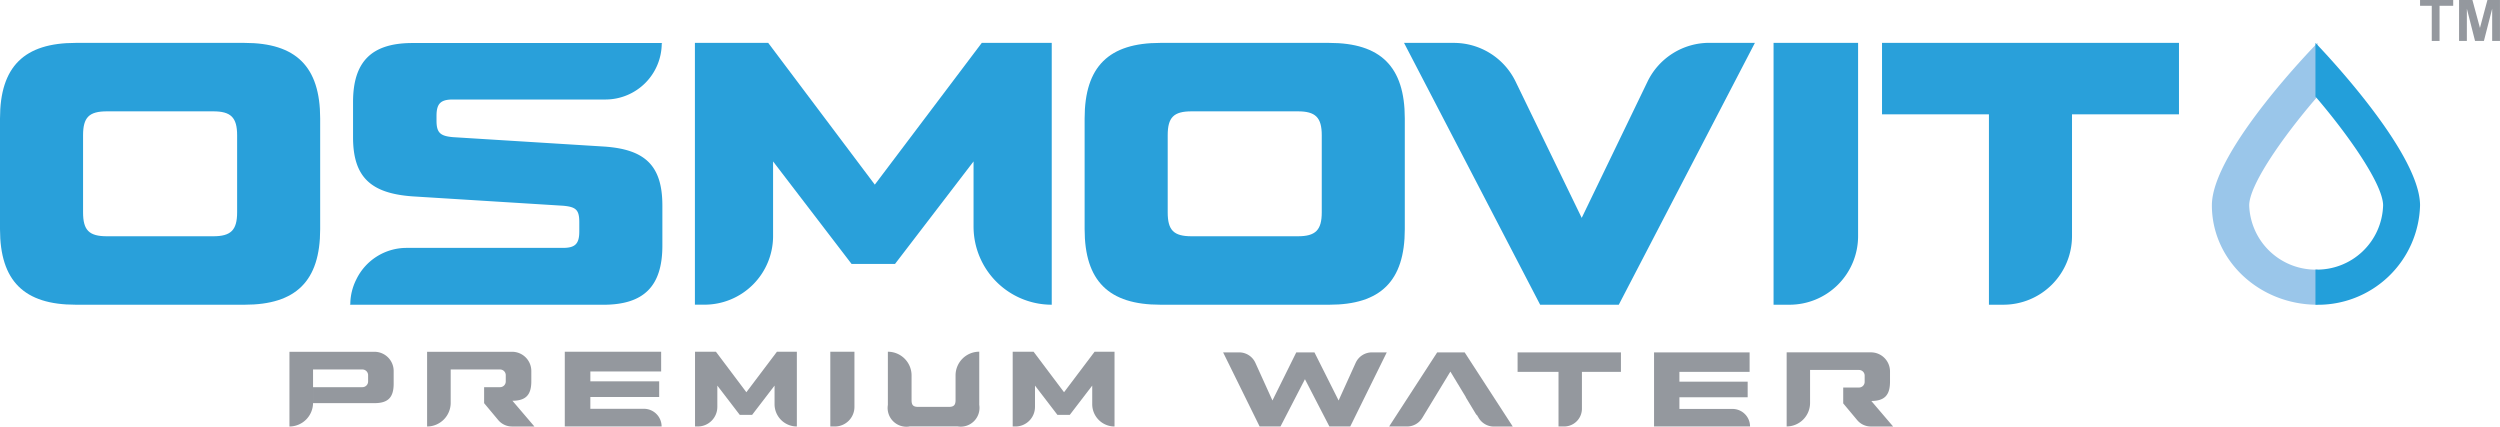<svg xmlns="http://www.w3.org/2000/svg" id="Capa_x0020_1" width="258.988" height="44.272" viewBox="0 0 258.988 44.272"><path id="Path_95" data-name="Path 95" d="M2868.992,4.242V.6h-1.212V0h3.434V.6H2869.8V4.242Z" transform="translate(-2617.074)" fill="#94989e"></path><path id="Path_96" data-name="Path 96" d="M2914,4.242V0h1.383l.781,2.893L2916.938,0h1.3V4.242h-.808V.9l-.855,3.339h-.92L2914.808.9V4.242Z" transform="translate(-2659.253)" fill="#94989e"></path><g id="_3057345465536" transform="translate(29.973 36.44)"><path id="Path_101" data-name="Path 101" d="M983.92,416.84h2.5v5.713a2.028,2.028,0,0,1-2.028,2.028h-.471Z" transform="translate(-927.877 -416.839)" fill="#94989e"></path><g id="Group_107" data-name="Group 107"><path id="Path_102" data-name="Path 102" d="M514.828,421.926c1.377-.01,1.951-.6,1.951-2.012v-1.072a1.992,1.992,0,0,0-1.991-1.991h-8.806v7.741h-.012a2.456,2.456,0,0,0,2.457-2.457v-3.451h5.113a.591.591,0,0,1,.591.591v.651a.591.591,0,0,1-.591.591h-1.651v1.656l1.462,1.751a1.861,1.861,0,0,0,1.428.668H517.1l-2.276-2.665Z" transform="translate(-491.71 -416.848)" fill="#94989e" fill-rule="evenodd"></path><path id="Path_103" data-name="Path 103" d="M671.919,421.526h7.13V419.9h-7.13v-1.018h7.334V416.84H669.27v7.741H679.3a1.833,1.833,0,0,0-1.833-1.833h-5.549v-1.222Z" transform="translate(-640.734 -416.839)" fill="#94989e" fill-rule="evenodd"></path><path id="Path_104" data-name="Path 104" d="M832.1,416.84h2.068v7.741h0a2.312,2.312,0,0,1-2.311-2.311v-1.924l-2.323,3.03h-1.283l-2.322-3.03v2.207a2.029,2.029,0,0,1-2.028,2.028h-.283V416.84h2.168l3.151,4.192Z" transform="translate(-781.59 -416.839)" fill="#94989e"></path><path id="Path_105" data-name="Path 105" d="M1208.513,416.84h2.068v7.741h0a2.312,2.312,0,0,1-2.311-2.311v-1.924l-2.323,3.03h-1.283l-2.323-3.03v2.207a2.028,2.028,0,0,1-2.028,2.028h-.282V416.84h2.168l3.152,4.192Z" transform="translate(-1125.094 -416.839)" fill="#94989e"></path><path id="Path_106" data-name="Path 106" d="M351.708,422.172c1.377-.011,1.951-.6,1.951-2.012v-1.318a1.992,1.992,0,0,0-1.991-1.991h-8.806v7.741h-.012a2.456,2.456,0,0,0,2.457-2.457v-3.451h5.113a.591.591,0,0,1,.591.591v.651a.59.59,0,0,1-.591.591h-5.114v1.656h6.4Z" transform="translate(-342.85 -416.848)" fill="#94989e" fill-rule="evenodd"></path><path id="Path_107" data-name="Path 107" d="M1054.364,424.572a1.946,1.946,0,0,1-2.234-2.234v-.5h0v-5.01a2.455,2.455,0,0,1,2.455,2.455v2.559c0,.528.178.7.708.7h3.141c.519,0,.708-.177.708-.708h0v-2.555a2.456,2.456,0,0,1,2.455-2.455v5.323h0v.184a1.946,1.946,0,0,1-2.234,2.234h-5Z" transform="translate(-990.124 -416.83)" fill="#94989e"></path></g></g><path id="Path_108" data-name="Path 108" d="M1463.141,418.653l-1.768,3.9-2.5-4.979h-1.887l-2.467,4.979-1.768-3.9a1.844,1.844,0,0,0-1.679-1.083h-1.663l3.783,7.677h2.161l2.533-4.9,2.534,4.9h2.16l3.783-7.677h-1.542a1.843,1.843,0,0,0-1.679,1.083Z" transform="translate(-1322.7 -381.065)" fill="#94989e"></path><path id="Path_109" data-name="Path 109" d="M1798.33,419.6h4.242v5.656h.58a1.845,1.845,0,0,0,1.845-1.845V419.6h4.041v-2.02h-10.706v2.02Z" transform="translate(-1641.117 -381.074)" fill="#94989e"></path><path id="Path_110" data-name="Path 110" d="M1962.687,422.236h7.071v-1.616h-7.071v-1.01h7.272V417.59h-9.9v7.676h9.946a1.819,1.819,0,0,0-1.818-1.818h-5.5v-1.213Z" transform="translate(-1788.708 -381.084)" fill="#94989e"></path><path id="Path_111" data-name="Path 111" d="M1749.23,491.53l.787,1.3-.782-1.3Z" transform="translate(-1596.309 -448.56)" fill="#94989e"></path><path id="Path_112" data-name="Path 112" d="M1720.377,442.86l-1.617-2.67,1.614,2.67Z" transform="translate(-1568.503 -401.708)" fill="#94989e"></path><path id="Path_113" data-name="Path 113" d="M1653.959,417.58h-2.851l-4.979,7.676h1.856a1.843,1.843,0,0,0,1.577-.888l2.914-4.8,1.612,2.662h-.019l1.1,1.818h.045l.19.316a1.844,1.844,0,0,0,1.581.9h1.955l-4.979-7.676Z" transform="translate(-1502.223 -381.074)" fill="#94989e"></path><path id="Path_114" data-name="Path 114" d="M2125.843,422.614c1.365-.01,1.936-.592,1.936-2v-1.063a1.975,1.975,0,0,0-1.975-1.975h-8.732v7.677h-.012a2.437,2.437,0,0,0,2.437-2.436V419.4h5.07a.586.586,0,0,1,.586.586v.646a.586.586,0,0,1-.586.587h-1.636v1.642l1.45,1.736a1.846,1.846,0,0,0,1.416.662h2.305l-2.257-2.643Z" transform="translate(-1931.983 -381.074)" fill="#94989e"></path><path id="Path_115" data-name="Path 115" d="M7.827,77.953C2.518,77.953,0,75.513,0,70.127V58.657c0-5.386,2.519-7.827,7.827-7.827H25.341c5.308,0,7.827,2.441,7.827,7.827v11.47c0,5.386-2.519,7.827-7.827,7.827Zm14.258-7.091c1.821,0,2.48-.62,2.48-2.48V60.4c0-1.86-.659-2.48-2.48-2.48h-11c-1.86,0-2.48.62-2.48,2.48v7.982c0,1.859.62,2.48,2.48,2.48Z" transform="translate(0 -46.386)" fill="#29a0da"></path><path id="Path_116" data-name="Path 116" d="M853.19,50.821h7.246V77.944h0a8.1,8.1,0,0,1-8.1-8.1V63.1L844.2,73.72h-4.5L831.568,63.1v7.733a7.107,7.107,0,0,1-7.107,7.107h-.991V50.82h7.594l11.043,14.685L853.189,50.82Z" transform="translate(-751.481 -46.377)" fill="#29a0da"></path><path id="Path_117" data-name="Path 117" d="M1293.117,77.953c-5.309,0-7.827-2.441-7.827-7.827V58.657c0-5.386,2.518-7.827,7.827-7.827h17.514c5.308,0,7.827,2.441,7.827,7.827v11.47c0,5.386-2.518,7.827-7.827,7.827Zm14.259-7.091c1.821,0,2.48-.62,2.48-2.48V60.4c0-1.86-.659-2.48-2.48-2.48h-11c-1.86,0-2.48.62-2.48,2.48v7.982c0,1.859.62,2.48,2.48,2.48Z" transform="translate(-1172.928 -46.386)" fill="#29a0da"></path><path id="Path_118" data-name="Path 118" d="M1695.422,50.821h4.724l-14.1,27.123H1677.9l-14.1-27.123h5.158a7.109,7.109,0,0,1,6.395,4l6.853,14.128,6.817-14.118a7.108,7.108,0,0,1,6.4-4.016h0Z" transform="translate(-1518.348 -46.377)" fill="#29a0da"></path><path id="Path_119" data-name="Path 119" d="M2101.67,50.83h8.757V70.847a7.107,7.107,0,0,1-7.107,7.107h-1.65Z" transform="translate(-1917.938 -46.386)" fill="#29a0da"></path><path id="Path_120" data-name="Path 120" d="M2260.964,50.821v7.4h-11.082V70.837a7.108,7.108,0,0,1-7.106,7.107h-1.5V58.22H2230.2v-7.4h30.764Z" transform="translate(-2035.232 -46.377)" fill="#29a0da"></path><path id="Path_121" data-name="Path 121" d="M440.652,61.563l-15.577-.969c-1.279-.116-1.7-.427-1.7-1.7v-.5c0-1.279.427-1.7,1.7-1.7h15.832a5.831,5.831,0,0,0,5.8-5.814l.064-.037H420.889c-4.223,0-6.161,1.9-6.161,6.122v3.642c0,4.146,1.86,5.813,6.161,6.122l15.577.969c1.356.115,1.7.427,1.7,1.7v.969c0,1.278-.426,1.7-1.7,1.7h-16.22a5.779,5.779,0,0,0-5.181,3.27,5.739,5.739,0,0,0-.621,2.582l-.064.038h26.271c4.185,0,6.122-1.9,6.122-6.122V67.685c0-4.185-1.821-5.851-6.122-6.122Z" transform="translate(-378.154 -46.386)" fill="#29a0da"></path><path id="Path_175" data-name="Path 175" d="M11178.068,217.374v-3.638a6.885,6.885,0,0,1-7.076-6.659c0-2.039,3.3-6.9,7.076-11.269V190.25s-10.943,11.139-10.943,16.826,4.9,10.3,10.943,10.3Z" transform="translate(-10937.985 -185.806)" fill="#9ac6ea"></path><path id="Path_176" data-name="Path 176" d="M11167.127,217.374v-3.638a6.848,6.848,0,0,0,7.008-6.659c0-2.039-3.268-6.9-7.008-11.269V190.25s10.836,11.139,10.836,16.826a10.577,10.577,0,0,1-10.836,10.3Z" transform="translate(-10927.257 -185.806)" fill="#239fda"></path></svg>